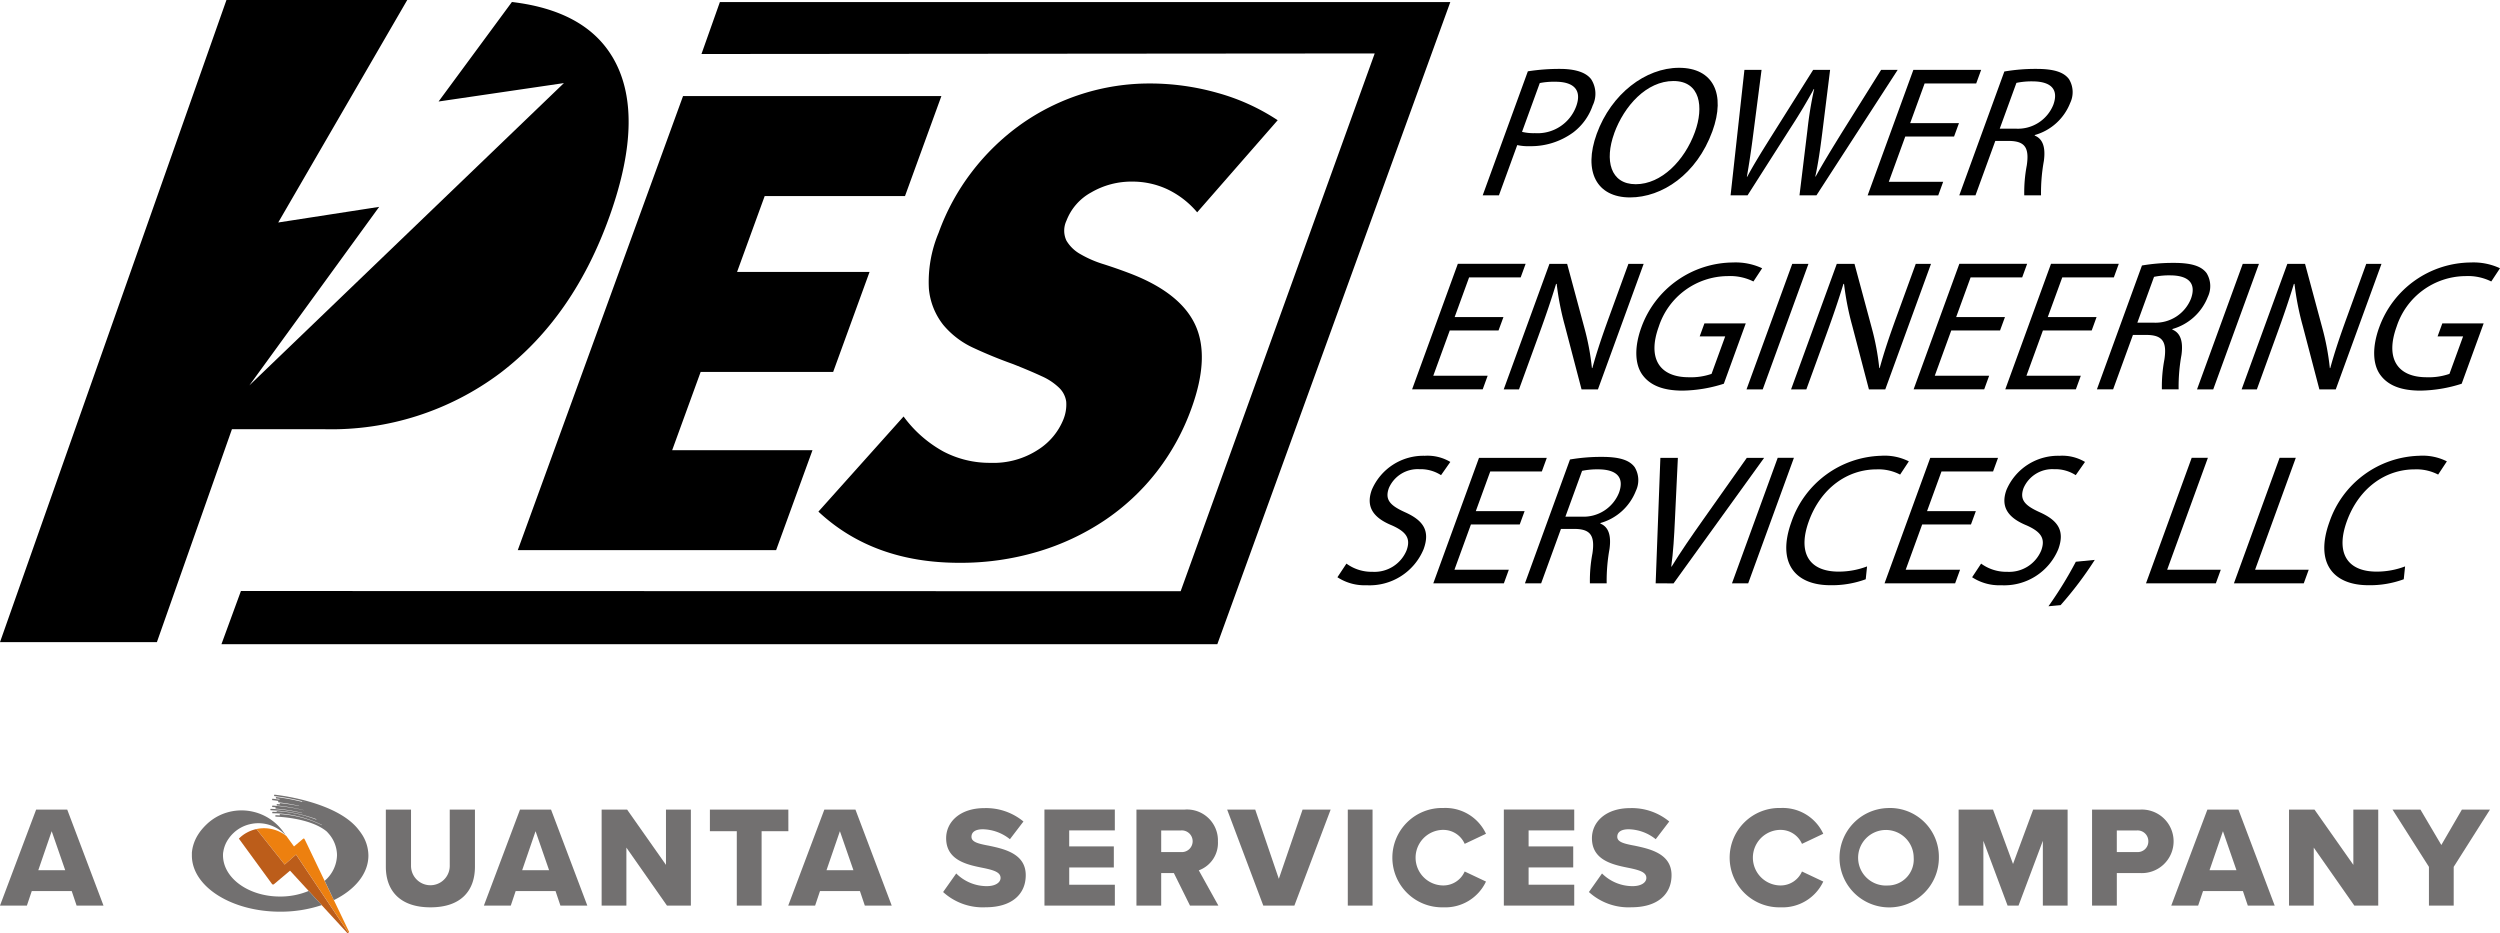 <?xml version="1.0" encoding="UTF-8"?>
<svg xmlns="http://www.w3.org/2000/svg" xmlns:xlink="http://www.w3.org/1999/xlink" height="104.118" viewBox="0 0 278.854 104.118" width="278.854">
  <clipPath id="a">
    <path d="m0 0h278.854v104.118h-278.854z"></path>
  </clipPath>
  <g clip-path="url(#a)">
    <path d="m364.137 16.956a22.828 22.828 0 0 1 3.568-.27c1.786 0 2.943.415 3.5 1.163a2.983 2.983 0 0 1 .159 2.93 6.364 6.364 0 0 1 -2.164 2.991 7.99 7.99 0 0 1 -4.838 1.537 5.657 5.657 0 0 1 -1.409-.124l-2.042 5.609h-1.811zm-.65 6.752a5.408 5.408 0 0 0 1.442.145 4.59 4.59 0 0 0 4.6-2.992c.673-1.849-.311-2.742-2.305-2.742a8.352 8.352 0 0 0 -1.756.145z" transform="translate(-193.718 -9.001)"></path>
    <path d="m398.928 23.5c-1.754 4.82-5.613 7.376-9.186 7.376-3.7 0-5.251-2.867-3.708-7.105 1.618-4.446 5.44-7.354 9.178-7.354 3.823 0 5.229 2.929 3.716 7.084m-10.948.229c-1.088 2.991-.444 5.672 2.4 5.672 2.866 0 5.447-2.638 6.6-5.817 1.013-2.784.618-5.693-2.394-5.693-2.991 0-5.493 2.763-6.612 5.838" transform="translate(-207.928 -8.855)"></path>
    <path d="m419.136 30.914 1.544-14h1.911l-.916 7.086c-.22 1.745-.481 3.49-.724 4.84h.042c.736-1.392 1.776-3.054 2.912-4.861l4.441-7.063h1.891l-.883 7.1c-.21 1.663-.441 3.324-.77 4.8h.042c.85-1.537 1.812-3.1 2.883-4.84l4.419-7.063h1.849l-9.064 14h-1.891l.888-7.292a41.617 41.617 0 0 1 .749-4.57h-.041c-.756 1.392-1.566 2.763-2.743 4.57l-4.648 7.292z" transform="translate(-226.104 -9.123)"></path>
    <path d="m461.972 24.349h-5.443l-1.838 5.051h6.065l-.552 1.516h-7.873l5.1-14h7.561l-.552 1.517h-5.754l-1.611 4.424h5.443z" transform="translate(-244.012 -9.123)"></path>
    <path d="m479.551 16.977a20.62 20.62 0 0 1 3.575-.291c1.932 0 3.049.353 3.635 1.142a2.779 2.779 0 0 1 .133 2.659 5.983 5.983 0 0 1 -3.939 3.573l-.023.062c.944.374 1.225 1.371 1.028 2.825a19.927 19.927 0 0 0 -.318 3.843h-1.87a16.215 16.215 0 0 1 .282-3.344c.288-1.932-.2-2.659-1.814-2.722h-1.7l-2.208 6.066h-1.808zm-.514 6.378h1.849a4.253 4.253 0 0 0 4.126-2.659c.657-1.808-.364-2.6-2.267-2.618a8.259 8.259 0 0 0 -1.847.167z" transform="translate(-255.983 -9.001)"></path>
    <path d="m351.639 71.333h-5.439l-1.838 5.048h6.065l-.552 1.516h-7.875l5.1-14h7.562l-.552 1.516h-5.754l-1.611 4.425h5.443z" transform="translate(-184.492 -34.469)"></path>
    <path d="m364.191 77.9 5.1-14h1.974l1.909 7.084a28.024 28.024 0 0 1 .857 4.55l.05-.021c.514-1.87 1.093-3.573 1.887-5.755l2.132-5.858h1.7l-5.1 14h-1.828l-1.859-7.1a31.314 31.314 0 0 1 -.916-4.675l-.07.021c-.539 1.766-1.109 3.449-1.956 5.775l-2.176 5.979z" transform="translate(-196.464 -34.468)"></path>
    <path d="m406.069 77.1a15.752 15.752 0 0 1 -4.579.769c-2.119 0-3.667-.54-4.563-1.849-.781-1.164-.848-3.033-.054-5.214a10.959 10.959 0 0 1 10.214-7.23 6.986 6.986 0 0 1 3.255.644l-.973 1.475a5.821 5.821 0 0 0 -2.876-.6 8.15 8.15 0 0 0 -7.679 5.63c-1.293 3.553.083 5.651 3.345 5.651a6.992 6.992 0 0 0 2.541-.376l1.52-4.176h-2.846l.53-1.454h4.611z" transform="translate(-213.79 -34.298)"></path>
    <path d="m429.911 63.9-5.1 14h-1.808l5.1-14z" transform="translate(-228.193 -34.469)"></path>
    <path d="m433.787 77.9 5.1-14h1.974l1.908 7.084a28.021 28.021 0 0 1 .857 4.55l.05-.021c.514-1.87 1.092-3.573 1.887-5.755l2.132-5.859h1.7l-5.1 14h-1.825l-1.86-7.1a31.362 31.362 0 0 1 -.916-4.675l-.07.021c-.539 1.766-1.109 3.449-1.956 5.775l-2.177 5.98z" transform="translate(-234.008 -34.468)"></path>
    <path d="m473.105 71.333h-5.442l-1.838 5.048h6.065l-.552 1.516h-7.873l5.1-14h7.562l-.552 1.516h-5.754l-1.611 4.425h5.443z" transform="translate(-250.018 -34.469)"></path>
    <path d="m495.3 71.333h-5.442l-1.838 5.048h6.065l-.552 1.516h-7.873l5.1-14h7.561l-.552 1.516h-5.754l-1.615 4.424h5.443z" transform="translate(-261.989 -34.469)"></path>
    <path d="m512.877 63.961a20.665 20.665 0 0 1 3.575-.291c1.932 0 3.049.353 3.635 1.142a2.778 2.778 0 0 1 .133 2.659 5.983 5.983 0 0 1 -3.939 3.573l-.023.063c.945.374 1.225 1.371 1.028 2.825a19.9 19.9 0 0 0 -.319 3.843h-1.867a16.259 16.259 0 0 1 .283-3.344c.288-1.932-.2-2.659-1.814-2.722h-1.7l-2.208 6.066h-1.808zm-.514 6.378h1.849a4.253 4.253 0 0 0 4.126-2.659c.658-1.808-.363-2.6-2.267-2.618a8.293 8.293 0 0 0 -1.847.166z" transform="translate(-273.96 -34.347)"></path>
    <path d="m539.019 63.9-5.1 14h-1.808l5.1-14z" transform="translate(-287.051 -34.469)"></path>
    <path d="m542.9 77.9 5.1-14h1.974l1.909 7.084a28.024 28.024 0 0 1 .857 4.55l.05-.021c.514-1.87 1.092-3.573 1.887-5.755l2.123-5.858h1.7l-5.1 14h-1.828l-1.86-7.1a31.354 31.354 0 0 1 -.916-4.675l-.07.021c-.539 1.766-1.109 3.449-1.956 5.775l-2.17 5.979z" transform="translate(-292.866 -34.468)"></path>
    <path d="m584.772 77.1a15.754 15.754 0 0 1 -4.579.769c-2.119 0-3.667-.54-4.563-1.849-.781-1.164-.848-3.033-.054-5.214a10.958 10.958 0 0 1 10.213-7.23 6.99 6.99 0 0 1 3.256.644l-.973 1.475a5.823 5.823 0 0 0 -2.876-.6 8.15 8.15 0 0 0 -7.679 5.63c-1.293 3.553.083 5.651 3.344 5.651a7 7 0 0 0 2.547-.376l1.52-4.176h-2.846l.53-1.454h4.611z" transform="translate(-310.192 -34.298)"></path>
    <path d="m324.917 122.413a4.756 4.756 0 0 0 2.907.914 3.867 3.867 0 0 0 3.8-2.389c.476-1.309 0-2.056-1.625-2.784-1.991-.811-2.971-1.995-2.253-3.968a6.251 6.251 0 0 1 5.912-3.8 4.956 4.956 0 0 1 2.846.686l-1.035 1.475a4.22 4.22 0 0 0 -2.417-.665 3.5 3.5 0 0 0 -3.4 2.1c-.476 1.308.141 1.953 1.8 2.7 2.035.914 2.824 2.057 2.075 4.113a6.519 6.519 0 0 1 -6.369 4.031 5.517 5.517 0 0 1 -3.247-.893z" transform="translate(-174.733 -59.547)"></path>
    <path d="m356.774 118.318h-5.443l-1.838 5.049h6.065l-.552 1.517h-7.873l5.1-14h7.562l-.553 1.516h-5.754l-1.611 4.425h5.443z" transform="translate(-187.263 -59.815)"></path>
    <path d="m374.354 110.945a20.676 20.676 0 0 1 3.575-.29c1.932 0 3.049.353 3.635 1.142a2.778 2.778 0 0 1 .133 2.659 5.983 5.983 0 0 1 -3.939 3.573l-.023.063c.944.374 1.225 1.371 1.028 2.825a19.927 19.927 0 0 0 -.318 3.843h-1.87a16.188 16.188 0 0 1 .283-3.345c.287-1.932-.2-2.66-1.814-2.722h-1.7l-2.208 6.066h-1.808zm-.513 6.378h1.849a4.253 4.253 0 0 0 4.126-2.659c.657-1.808-.364-2.6-2.267-2.618a8.3 8.3 0 0 0 -1.847.166z" transform="translate(-199.234 -59.693)"></path>
    <path d="m400.99 124.883.526-14h1.952l-.329 6.9c-.086 1.891-.187 3.595-.41 5.235h.041c.985-1.62 2.209-3.386 3.5-5.214l4.886-6.918h1.932l-10.1 14z" transform="translate(-216.315 -59.815)"></path>
    <path d="m426.387 110.88-5.1 14h-1.808l5.1-14z" transform="translate(-226.291 -59.815)"></path>
    <path d="m441.488 124.158a10.9 10.9 0 0 1 -3.94.665c-3.946 0-6.01-2.493-4.339-7.084a10.906 10.906 0 0 1 9.989-7.354 6.012 6.012 0 0 1 3.1.623l-.974 1.475a5.235 5.235 0 0 0 -2.614-.582c-3.282 0-6.227 2.1-7.565 5.776-1.248 3.428-.076 5.629 3.331 5.629a8.858 8.858 0 0 0 3.161-.581z" transform="translate(-233.382 -59.547)"></path>
    <path d="m466.062 118.318h-5.442l-1.838 5.049h6.065l-.552 1.517h-7.873l5.1-14h7.561l-.553 1.516h-5.754l-1.611 4.425h5.443z" transform="translate(-246.219 -59.815)"></path>
    <path d="m478.633 122.413a4.756 4.756 0 0 0 2.908.914 3.868 3.868 0 0 0 3.8-2.389c.476-1.309 0-2.056-1.625-2.784-1.99-.811-2.972-1.995-2.253-3.968a6.252 6.252 0 0 1 5.913-3.8 4.955 4.955 0 0 1 2.845.686l-1.035 1.475a4.22 4.22 0 0 0 -2.417-.665 3.5 3.5 0 0 0 -3.4 2.1c-.476 1.308.141 1.953 1.8 2.7 2.036.914 2.824 2.057 2.076 4.113a6.52 6.52 0 0 1 -6.369 4.031 5.517 5.517 0 0 1 -3.247-.893z" transform="translate(-257.656 -59.547)"></path>
    <path d="m496.125 140.773a44.082 44.082 0 0 0 3.053-4.965l2.112-.208a40.287 40.287 0 0 1 -3.811 5.048z" transform="translate(-267.636 -73.15)"></path>
    <path d="m524.846 110.88h1.807l-4.544 12.485h5.982l-.552 1.517h-7.79z" transform="translate(-280.381 -59.815)"></path>
    <path d="m546.135 110.88h1.807l-4.542 12.486h5.982l-.552 1.517h-7.79z" transform="translate(-291.865 -59.815)"></path>
    <path d="m571.794 124.158a10.9 10.9 0 0 1 -3.94.665c-3.946 0-6.01-2.493-4.339-7.084a10.906 10.906 0 0 1 9.989-7.354 6.011 6.011 0 0 1 3.1.623l-.974 1.475a5.234 5.234 0 0 0 -2.614-.582c-3.282 0-6.226 2.1-7.565 5.776-1.248 3.428-.076 5.629 3.331 5.629a8.856 8.856 0 0 0 3.161-.581z" transform="translate(-303.676 -59.547)"></path>
    <path d="m168.592 34.426h-15.651l-3.081 8.464h14.778l-4.058 11.15h-14.78l-3.178 8.732h15.651l-4.058 11.15h-28.815l18.434-50.647h28.816z" transform="translate(-67.647 -12.556)"></path>
    <path d="m240.465 34.588a9.9 9.9 0 0 0 -3.358-2.588 9.217 9.217 0 0 0 -3.859-.84 8.9 8.9 0 0 0 -4.605 1.209 6.053 6.053 0 0 0 -2.761 3.157 2.607 2.607 0 0 0 0 2.217 4.147 4.147 0 0 0 1.566 1.512 12.3 12.3 0 0 0 2.552 1.109q1.473.47 2.891 1.008 5.665 2.151 7.347 5.743t-.421 9.37a25.7 25.7 0 0 1 -3.877 7.053 25.023 25.023 0 0 1 -5.8 5.407 27.409 27.409 0 0 1 -7.451 3.493 30.116 30.116 0 0 1 -8.749 1.243q-9.606 0-15.722-5.709l9.5-10.613a13.634 13.634 0 0 0 4.427 3.9 11.079 11.079 0 0 0 5.255 1.271 9.11 9.11 0 0 0 5.341-1.477 7.184 7.184 0 0 0 2.8-3.358 4.426 4.426 0 0 0 .318-1.982 2.639 2.639 0 0 0 -.781-1.544 6.68 6.68 0 0 0 -1.976-1.31q-1.29-.6-3.171-1.343-2.26-.806-4.356-1.78a9.558 9.558 0 0 1 -3.425-2.586 7.594 7.594 0 0 1 -1.611-4.064 14.134 14.134 0 0 1 1.086-6.213 25.2 25.2 0 0 1 3.724-6.818 25.677 25.677 0 0 1 5.4-5.239 24.809 24.809 0 0 1 14.47-4.6 27.64 27.64 0 0 1 7.481 1.041 23.558 23.558 0 0 1 6.746 3.056z" transform="translate(-106.931 -10.904)"></path>
    <path d="m68.259 6.269q-3.097-5.09-11.159-6.047l-8.181 11.1 13.981-2.054-35.086 33.722 14.478-19.916-11.259 1.743 14.391-24.817h-20.165l-25.259 71.624h17.5l8.37-23.748h10.355a31.384 31.384 0 0 0 19.575-6.269q8.236-6.269 12.256-17.669t.206-17.668"></path>
    <path d="m108.484 0-2.054 5.794 75.094-.063-21.645 59.985-104.818-.024-2.173 5.932h111.082l7.34-20.23 18.647-51.394z" transform="translate(-28.187 .23)"></path>
    <g fill="#727070">
      <path d="m4.032 196.079-4.032 10.709h3l.545-1.623h4.455l.546 1.623h3l-4.046-10.709zm.241 6.759 1.494-4.35 1.508 4.35z" transform="translate(-.001 -105.775)"></path>
      <path d="m100.576 202.356a2.16 2.16 0 1 1 -4.32 0v-6.277h-2.809v6.374c0 2.632 1.542 4.527 4.978 4.527s4.961-1.879 4.961-4.544v-6.357h-2.811z" transform="translate(-50.41 -105.775)"></path>
      <path d="m121.224 196.079-4.03 10.709h3l.545-1.623h4.447l.546 1.623h3l-4.047-10.709zm.241 6.759 1.494-4.35 1.508 4.35z" transform="translate(-63.221 -105.775)"></path>
      <path d="m152.89 202.244-4.335-6.165h-2.842v10.709h2.761v-6.47l4.528 6.47h2.665v-10.709h-2.777z" transform="translate(-78.606 -105.775)"></path>
      <path d="m180.683 196.078h-8.75v2.409h3v8.3h2.767v-8.3h2.986z" transform="translate(-92.75 -105.775)"></path>
      <path d="m194.931 196.079-4.03 10.709h3l.545-1.623h4.454l.546 1.623h3l-4.046-10.709zm.241 6.759 1.494-4.35 1.508 4.35z" transform="translate(-102.982 -105.775)"></path>
      <path d="m233.427 199.9c-1.188-.224-1.847-.418-1.847-.98 0-.465.353-.835 1.27-.835a4.981 4.981 0 0 1 3.018 1.109l1.509-1.976a6.538 6.538 0 0 0 -4.352-1.492c-2.745 0-4.271 1.557-4.271 3.356 0 2.536 2.473 2.986 4.24 3.339 1.139.241 1.83.482 1.83 1.092 0 .514-.578.916-1.526.916a4.834 4.834 0 0 1 -3.419-1.414l-1.463 2.071a6.557 6.557 0 0 0 4.754 1.7c2.874 0 4.463-1.429 4.463-3.581 0-2.424-2.44-2.938-4.206-3.307" transform="translate(-123.22 -105.587)"></path>
      <path d="m252.962 206.786h7.852v-2.329h-5.09v-1.927h4.976v-2.344h-4.979v-1.786h5.09v-2.328h-7.852z" transform="translate(-136.461 -105.775)"></path>
      <path d="m284.328 199.643a3.448 3.448 0 0 0 -3.724-3.565h-5.364v10.709h2.76v-3.629h1.414l1.8 3.629h3.164l-2.184-3.933a3.248 3.248 0 0 0 2.135-3.211m-4.142 1.171h-2.187v-2.409h2.184a1.21 1.21 0 1 1 0 2.409" transform="translate(-148.479 -105.775)"></path>
      <path d="m302.973 203.8-2.634-7.723h-3.13l4.03 10.709h3.469l4.045-10.709h-3.132z" transform="translate(-160.33 -105.774)"></path>
      <path d="m0 0h2.761v10.709h-2.761z" transform="translate(150.335 90.303)"></path>
      <path d="m342.883 198.134a2.6 2.6 0 0 1 2.376 1.558l2.376-1.125a4.982 4.982 0 0 0 -4.753-2.874 5.541 5.541 0 1 0 0 11.078 5.012 5.012 0 0 0 4.753-2.874l-2.376-1.122a2.6 2.6 0 0 1 -2.376 1.557 3.1 3.1 0 0 1 0-6.2" transform="translate(-181.886 -105.567)"></path>
      <path d="m364.221 206.786h7.852v-2.329h-5.09v-1.927h4.977v-2.344h-4.977v-1.786h5.09v-2.328h-7.852z" transform="translate(-196.48 -105.775)"></path>
      <path d="m389.836 199.9c-1.188-.224-1.847-.418-1.847-.98 0-.465.353-.835 1.268-.835a4.982 4.982 0 0 1 3.02 1.109l1.509-1.976a6.541 6.541 0 0 0 -4.352-1.492c-2.745 0-4.271 1.557-4.271 3.356 0 2.536 2.473 2.986 4.24 3.339 1.139.241 1.83.482 1.83 1.092 0 .514-.578.916-1.526.916a4.834 4.834 0 0 1 -3.419-1.414l-1.463 2.071a6.557 6.557 0 0 0 4.754 1.7c2.874 0 4.463-1.429 4.463-3.581 0-2.424-2.44-2.938-4.206-3.307" transform="translate(-207.596 -105.587)"></path>
      <path d="m424.574 198.134a2.6 2.6 0 0 1 2.376 1.558l2.376-1.125a4.982 4.982 0 0 0 -4.753-2.874 5.541 5.541 0 1 0 0 11.078 5.012 5.012 0 0 0 4.753-2.874l-2.376-1.122a2.6 2.6 0 0 1 -2.376 1.557 3.1 3.1 0 0 1 0-6.2" transform="translate(-225.955 -105.567)"></path>
      <path d="m450.461 195.7a5.542 5.542 0 1 0 5.715 5.539 5.45 5.45 0 0 0 -5.715-5.539m0 8.638a3.1 3.1 0 1 1 2.906-3.1 2.9 2.9 0 0 1 -2.906 3.1" transform="translate(-239.91 -105.568)"></path>
      <path d="m480.433 202.147-2.232-6.068h-3.836v10.709h2.761v-7.226l2.7 7.226h1.22l2.713-7.226v7.226h2.762v-10.709h-3.841z" transform="translate(-255.897 -105.776)"></path>
      <path d="m512.048 196.078h-5.363v10.709h2.762v-3.629h2.6a3.545 3.545 0 1 0 0-7.08m-.37 4.736h-2.232v-2.409h2.232a1.2 1.2 0 0 1 1.285 1.22 1.182 1.182 0 0 1 -1.285 1.188" transform="translate(-273.333 -105.775)"></path>
      <path d="m529.894 196.079-4.03 10.709h3l.545-1.623h4.448l.546 1.623h3l-4.047-10.709zm.241 6.759 1.494-4.35 1.508 4.35z" transform="translate(-283.679 -105.775)"></path>
      <path d="m561.562 202.244-4.335-6.165h-2.842v10.709h2.76v-6.47l4.528 6.47h2.665v-10.709h-2.777z" transform="translate(-299.065 -105.775)"></path>
      <path d="m587.192 196.078-2.295 3.95-2.329-3.95h-3.115l4.062 6.389v4.32h2.762v-4.32l4.047-6.389z" transform="translate(-312.588 -105.775)"></path>
    </g>
    <path d="m70.264 207.615-.548-1.142-2.064-4.306-.08-.165-.1-.2a.1.1 0 0 0 -.09-.056.109.109 0 0 0 -.062.023l-.89.751-.132.109-.766-1.051-.085-.117a4.031 4.031 0 0 0 -3.172-.808c-.056.01-.111.021-.165.032l.375.473 2.772 3.484 1.271-1.111 2.379 3.549 3.469 5.174.082-.069-1.715-3.576z" fill="#ed800f" transform="translate(-33.505 -108.214)"></path>
    <path d="m62.962 204.751-2.772-3.484-.375-.474-.123.028a3.919 3.919 0 0 0 -1.024.414l-.017.008-.02.012a3.817 3.817 0 0 0 -.628.462l-.116.111a.39.39 0 0 0 -.031.031l3.692 5.056a.153.153 0 0 0 .222.027l1.791-1.51 2.079 2.263.734.8.72.785 2.9 3.157.084-.071-5.848-8.725z" fill="#bc5d1a" transform="translate(-31.211 -108.318)"></path>
    <g fill="#727070">
      <path d="m60.222 206.058-.733-.8a8.253 8.253 0 0 1 -3.2.624c-3.511 0-6.357-2.061-6.357-4.605 0-.106.006-.212.016-.317h.008a3.4 3.4 0 0 1 .615-1.548c.023-.034.047-.067.071-.1a4.141 4.141 0 0 1 .426-.483l.119-.111a4.049 4.049 0 0 1 .633-.462l.021-.011.017-.01a3.95 3.95 0 0 1 1.037-.412c.1-.023.193-.045.292-.061a4.105 4.105 0 0 1 3.513 1.068c.039.038.1.1.122.109a1.008 1.008 0 0 0 .083.064l-.128-.174-.146-.2c-.013-.017-.025-.034-.038-.052a5.724 5.724 0 0 0 -3.257-2.144c-.094-.022-.188-.043-.283-.061a5.7 5.7 0 0 0 -2.695.143l-.049.014a5.539 5.539 0 0 0 -.841.339 5.609 5.609 0 0 0 -1.318.917l-.105.1-.034.034c-.023.024-.047.046-.07.07a.463.463 0 0 0 -.039.041l-.063.064c-.012.014-.027.028-.039.043l-.059.064-.039.043-.058.066-.035.042-.062.074c-.01.011-.019.024-.029.035-.029.036-.057.074-.087.111-.028.036-.056.073-.083.111a.337.337 0 0 1 -.027.036c-.017.027-.035.052-.053.077l-.029.043-.046.072c-.012.015-.021.03-.031.046s-.029.046-.044.07-.019.031-.028.046l-.044.073-.025.045c-.015.027-.029.053-.043.08l-.021.04c-.021.039-.042.078-.061.119s-.038.08-.056.119c-.006.014-.013.027-.018.041s-.023.053-.035.081-.014.031-.019.047-.021.05-.031.076-.013.034-.018.051-.018.049-.028.074l-.017.05c-.008.025-.017.051-.025.077s-.011.032-.015.047-.017.056-.025.084-.008.028-.011.042c-.013.041-.023.083-.034.126s-.02.084-.028.126c0 .014-.006.028-.009.042l-.017.085c0 .017 0 .034-.007.051s-.009.053-.013.08-.006.034-.007.052-.007.052-.01.078 0 .035-.006.052 0 .053-.007.081v.051.088.042.132c0 3.462 4.411 6.267 9.852 6.267a14.476 14.476 0 0 0 4.64-.737zm-11.854-5.8c0 .011-.007.021-.01.032 0-.011.007-.021.01-.032" transform="translate(-25.058 -105.881)"></path>
      <path d="m72.538 204.223c2.343-1.146 3.853-2.945 3.853-4.971a4.393 4.393 0 0 0 -.8-2.481c-.069-.1-.141-.2-.218-.3a.052.052 0 0 1 -.01-.013l-.046-.056c-2.449-3.237-9.334-3.934-9.4-3.941-.02 0-.039.034-.044.076s.007.082.028.085a24.118 24.118 0 0 1 3.444.66v.006c-.2-.051-.325-.076-.329-.077-.014 0-.029.017-.038.045a24.031 24.031 0 0 0 -2.867-.53c-.021 0-.041.032-.045.076s.007.083.027.086c.01 0 .152.017.4.05a.127.127 0 0 0 -.017.058.085.085 0 0 0 0 .018c-.475-.07-.765-.1-.779-.1-.02 0-.038.032-.044.076s.009.082.028.085c.013 0 .262.025.676.084a.115.115 0 0 0 -.029.073c-.006.043.007.08.027.084a20.446 20.446 0 0 1 2.307.391.059.059 0 0 1 0 .016v.011a20.273 20.273 0 0 0 -2.116-.332c-.019 0-.041.032-.045.076a.136.136 0 0 0 0 .06c-.185-.019-.293-.029-.3-.029-.019 0-.038.035-.039.08s.012.078.031.081a21.059 21.059 0 0 1 3.017.519.018.018 0 0 1 0 .008 22.817 22.817 0 0 0 -3.515-.521c-.02 0-.038.035-.04.08s.013.08.032.083.14.008.362.028a.124.124 0 0 0 -.022.071c0 .042.011.077.031.082a18.623 18.623 0 0 1 2.942.475.112.112 0 0 0 0 .02v.007a18.54 18.54 0 0 0 -3.486-.482h-.015c-.02 0-.038.034-.039.08s.011.077.03.081h.018a16.576 16.576 0 0 1 5.08.992l-.008.021a.232.232 0 0 0 -.006.027 14.368 14.368 0 0 0 -4.37-.943h-.015c-.02 0-.038.035-.04.08v.007c-.187-.008-.335-.011-.426-.011h-.017c-.02 0-.036.035-.039.08s.014.083.034.083h-.001a12.487 12.487 0 0 1 5.516 1.3.052.052 0 0 0 -.007.015s0 .007 0 .012a12.226 12.226 0 0 0 -4.673-1.233c-.019 0-.038.035-.039.08a.123.123 0 0 0 .013.066c-.286-.02-.457-.024-.462-.024-.018 0-.034.036-.035.078s.012.08.032.082c.046 0 3.818.086 5.7 1.658l.066.069c.035.04.071.079.106.119a3.714 3.714 0 0 1 .973 2.448 3.884 3.884 0 0 1 -1.376 2.862l.548 1.142z" transform="translate(-35.299 -103.822)"></path>
    </g>
  </g>
</svg>
